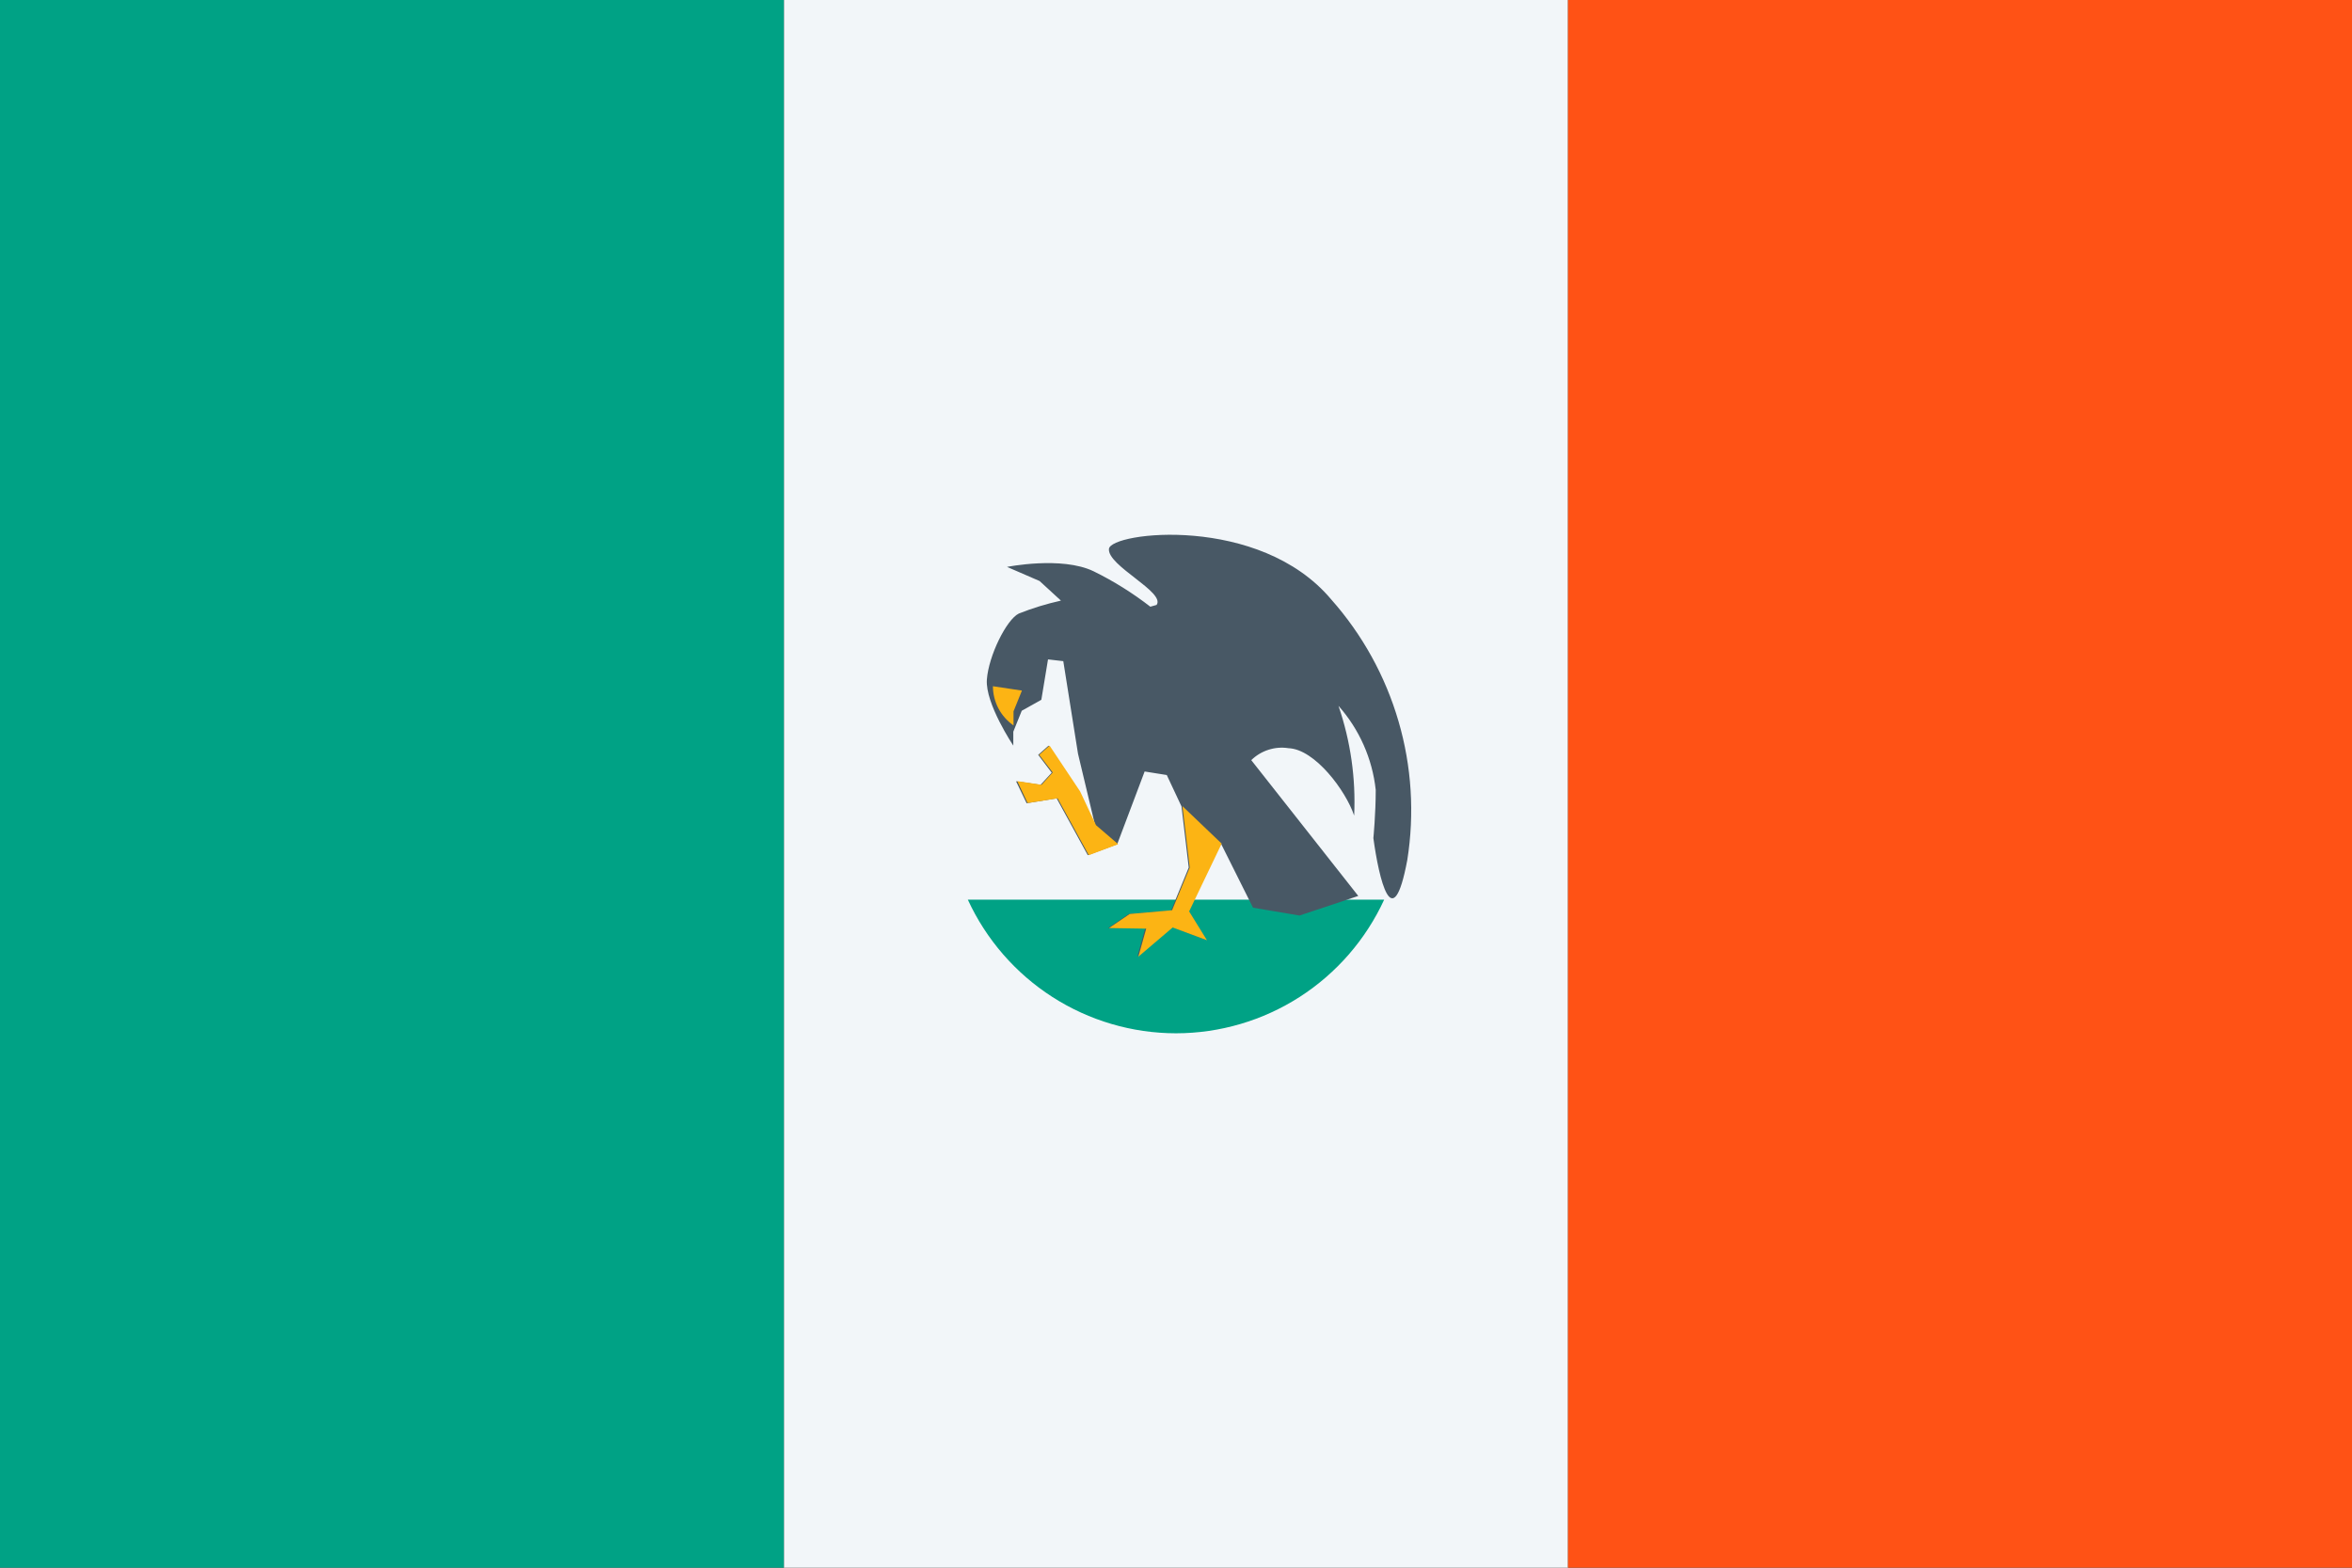 <svg width="75" height="50" viewBox="0 0 75 50" fill="none" xmlns="http://www.w3.org/2000/svg">
<rect x="0" y="0" width="75" height="50" fill="#333333" stroke="none"/>
<path d="M25 0H0V50H25V0Z" fill="#00A285"/>
<path d="M50 0H25V50H50V0Z" fill="#F2F6F9"/>
<path d="M75 0H50V50H75V0Z" fill="#FF5215"/>
<path d="M30.862 28.694C31.446 29.964 32.381 31.041 33.557 31.797C34.733 32.552 36.102 32.955 37.5 32.956C38.898 32.955 40.267 32.552 41.443 31.797C42.619 31.041 43.554 29.964 44.138 28.694H30.862Z" fill="#00A285"/>
<path d="M36.881 19.294C37.175 18.887 35.306 18.044 35.362 17.506C35.419 16.969 40.162 16.394 42.45 19.119C43.443 20.239 44.176 21.566 44.595 23.003C45.015 24.44 45.11 25.953 44.875 27.431C44.406 29.931 43.969 28.019 43.794 26.731C43.794 26.731 43.869 25.956 43.869 25.194C43.761 24.198 43.346 23.261 42.681 22.512C43.067 23.637 43.237 24.825 43.181 26.012C42.919 25.225 41.931 23.894 41.087 23.863C40.873 23.829 40.655 23.847 40.449 23.913C40.243 23.979 40.055 24.092 39.9 24.244L43.312 28.575L41.438 29.2L39.956 28.95L38.925 26.887L37.888 29.056L38.456 29.975L37.362 29.562L36.269 30.5L36.519 29.6H35.331L35.994 29.15L37.344 29.038L37.906 27.669L37.675 25.719L37.206 24.719L36.5 24.606L35.625 26.925L34.687 27.275L33.694 25.462L32.737 25.619L32.4 24.919L33.181 25.031L33.537 24.644L33.106 24.075L33.437 23.781L34.413 25.25L34.919 26.319L34.375 24.038L33.906 21.087L33.419 21.031L33.206 22.319L32.581 22.669L32.312 23.337V23.781C32.312 23.781 31.413 22.438 31.469 21.675C31.525 20.913 32.094 19.762 32.487 19.569C32.924 19.395 33.373 19.258 33.831 19.156L33.15 18.531L32.112 18.081C32.112 18.081 33.85 17.731 34.869 18.219C35.51 18.533 36.117 18.913 36.681 19.35L36.881 19.294Z" fill="#485865"/>
<path d="M35.656 26.925L34.719 27.275L33.725 25.462L32.769 25.613L32.438 24.913L33.212 25.031L33.569 24.637L33.138 24.075L33.469 23.781L34.444 25.244L34.95 26.319" fill="#FCB414"/>
<path d="M38.956 26.906L37.919 29.069L38.487 29.988L37.394 29.581L36.3 30.512L36.55 29.619L35.362 29.6L36.025 29.15L37.375 29.031L37.938 27.669L37.706 25.712" fill="#FCB414"/>
<path d="M32.587 22.025L32.319 22.688V23.137C32.117 22.997 31.952 22.811 31.837 22.593C31.723 22.375 31.663 22.133 31.662 21.887" fill="#FCB414"/>
</svg>
